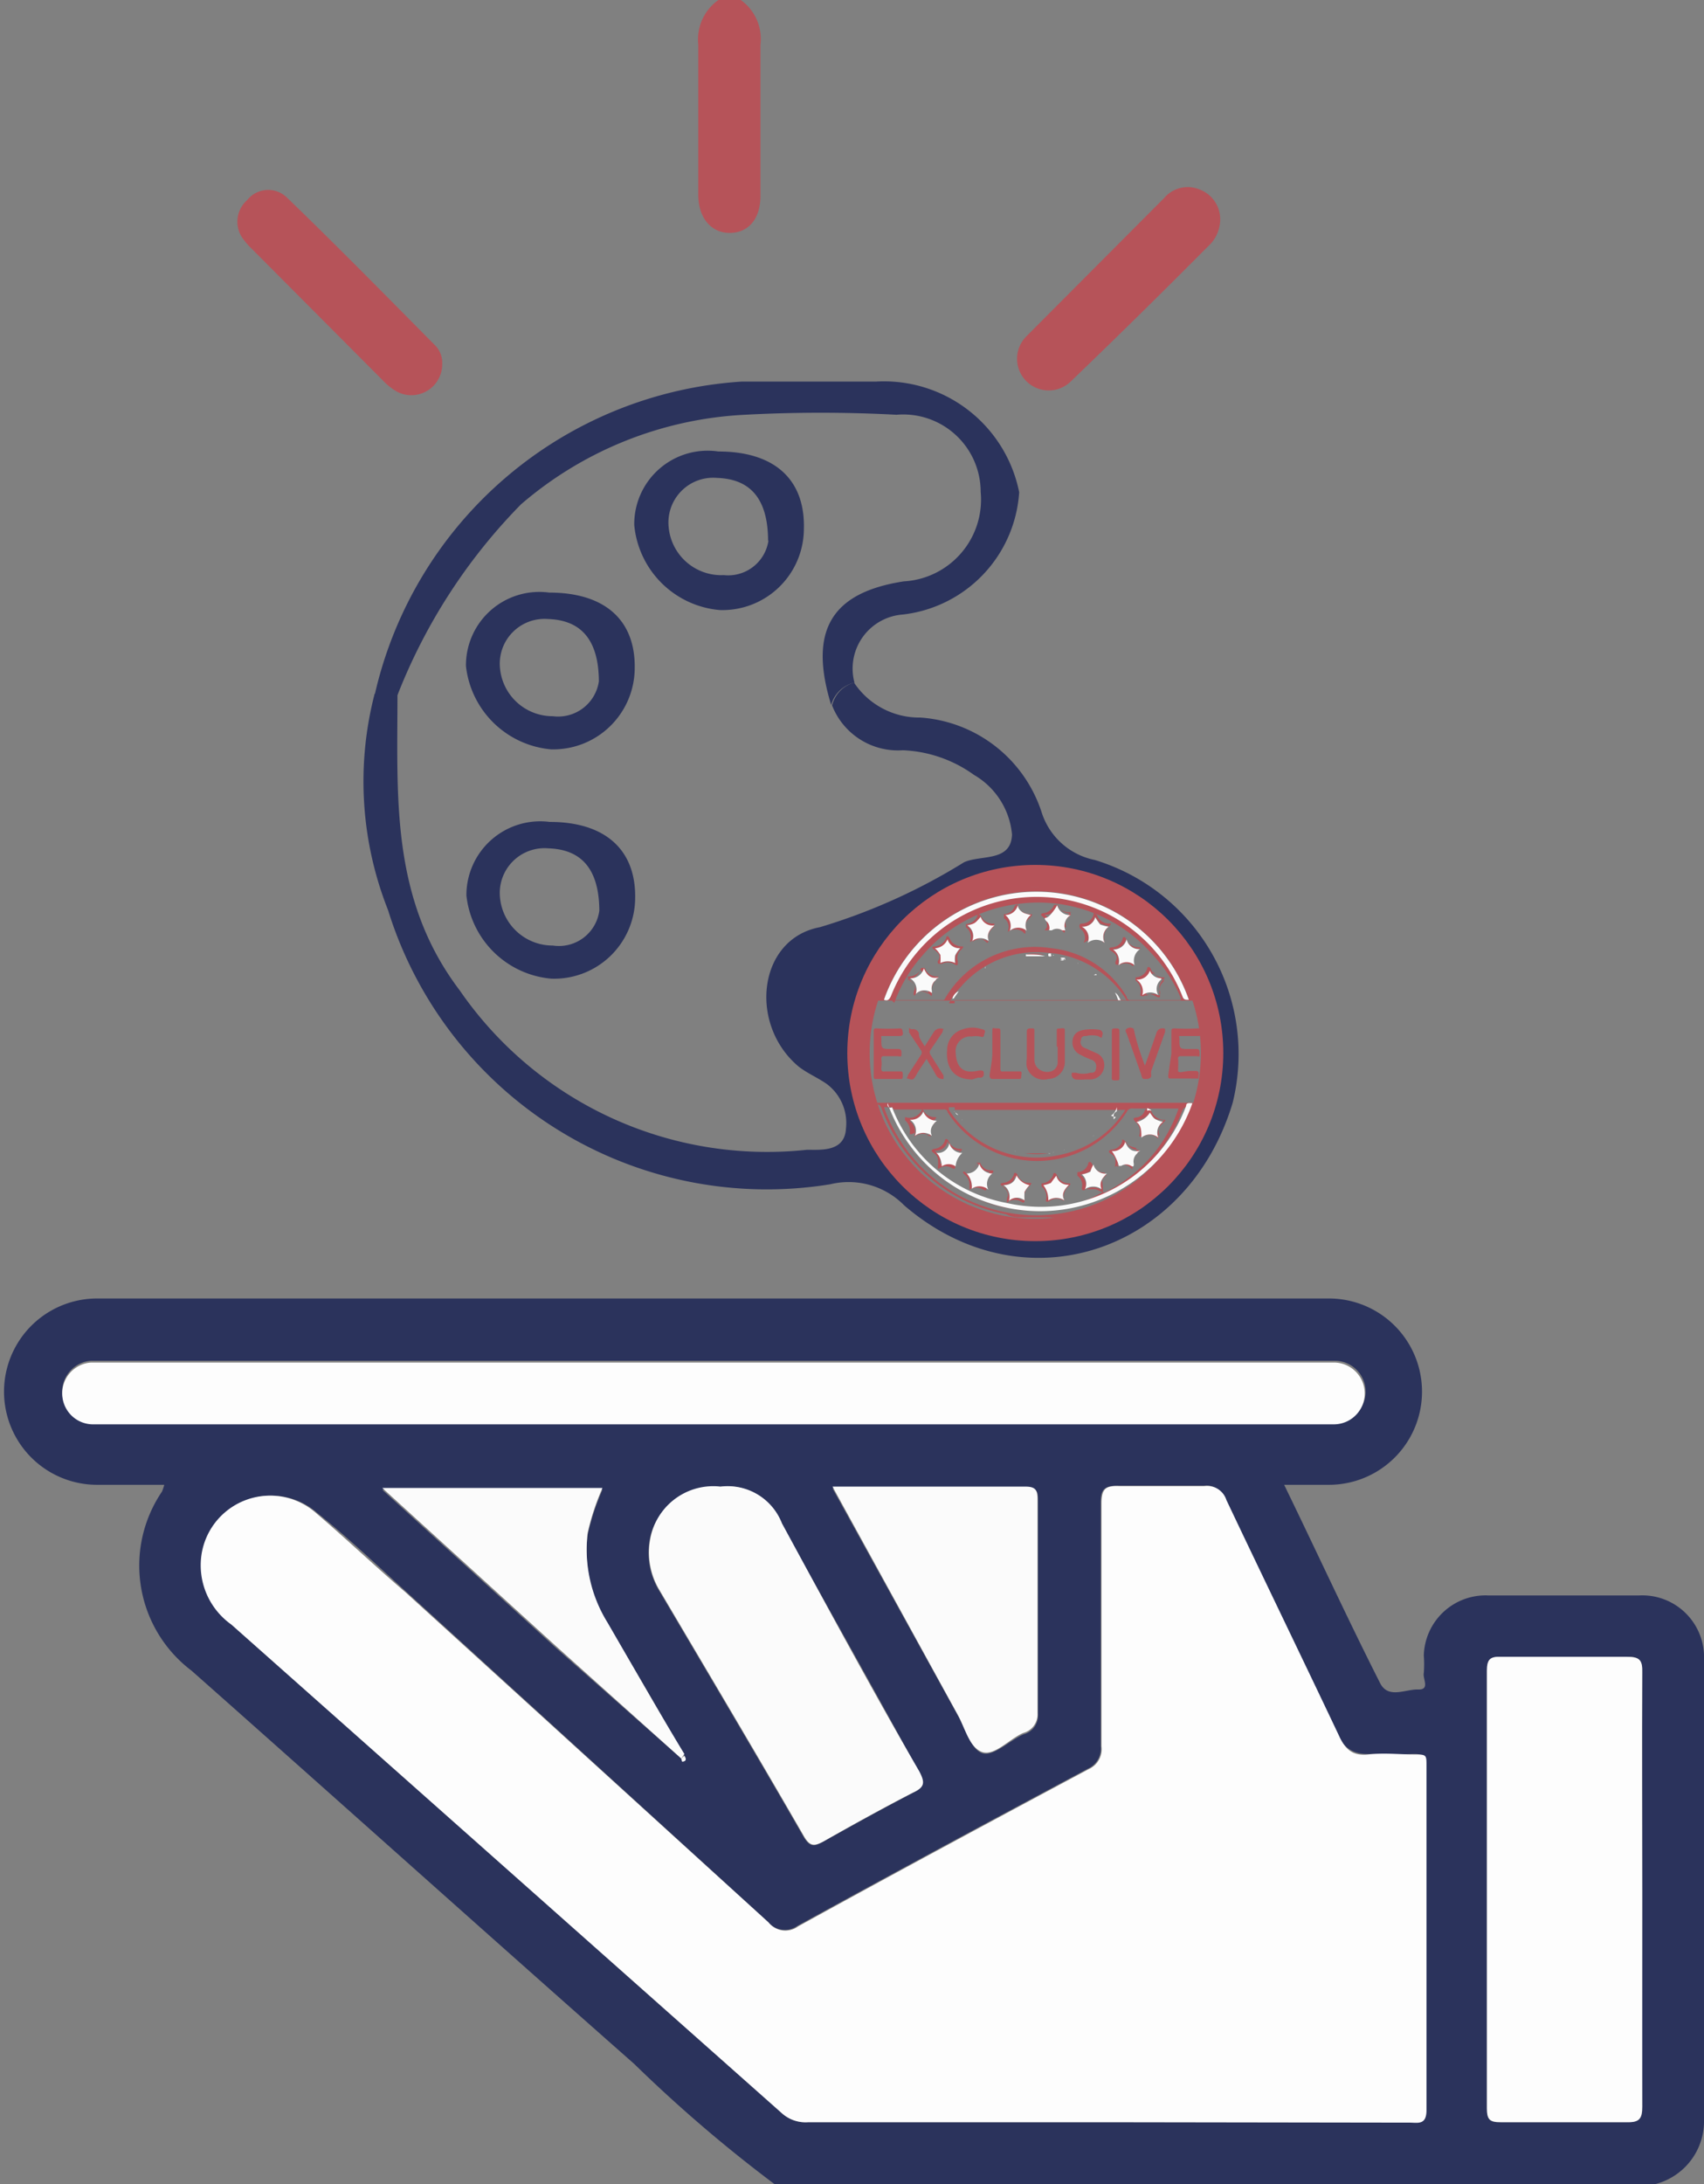 <svg id="Calque_1" data-name="Calque 1" xmlns="http://www.w3.org/2000/svg" viewBox="0 0 38.07 48.76"><rect x="0" y="0" width="38.07" height="48.76" fill="#808080" stroke="none"/><defs><style>.cls-1{fill:#2b335c;}.cls-2{fill:#b65359;}.cls-3{fill:#fdfdfd;}.cls-4{fill:#fbfbfb;}.cls-5{fill:#fafafa;}.cls-6{fill:#fefefe;}.cls-7{fill:none;stroke:#b65359;stroke-miterlimit:10;stroke-width:0.5px;}</style></defs><path class="cls-1" d="M28.13,52.14A32,32,0,0,1,25,49.46c-3.3-2.91-6.59-5.86-9.89-8.78a2.94,2.94,0,0,1-.66-4,1.24,1.24,0,0,0,.05-.15H13a2.08,2.08,0,1,1,0-4.16H40.52a2.08,2.08,0,1,1,0,4.16h-1c.73,1.5,1.42,3,2.14,4.42.18.37.57.14.85.15s.1-.24.13-.37a2.54,2.54,0,0,0,0-.39A1.38,1.38,0,0,1,44.08,39c1.13,0,2.25,0,3.37,0a1.38,1.38,0,0,1,1.45,1.44c0,3.41,0,6.83,0,10.25a1.45,1.45,0,0,1-1.12,1.46Zm-2.08-9.5s.06.07.07.06,0-.08,0-.12c-.57-1-1.14-2-1.72-2.94a3.09,3.09,0,0,1-.44-2,5.34,5.34,0,0,1,.33-1H19.37l3.88,3.53Zm9.5,8.12H42.3c.19,0,.38.06.38-.28,0-2.55,0-5.11,0-7.66,0-.24-.08-.29-.3-.28s-.7,0-1,0-.52-.12-.66-.43c-.83-1.75-1.68-3.5-2.51-5.25a.45.45,0,0,0-.49-.31c-.63,0-1.27,0-1.9,0-.34,0-.4.09-.4.4,0,1.81,0,3.61,0,5.41a.49.49,0,0,1-.29.51c-2.17,1.16-4.33,2.32-6.49,3.51A.48.48,0,0,1,28,46.3l-8.08-7.37c-.65-.59-1.29-1.2-2-1.77a1.55,1.55,0,0,0-2.56.94A1.62,1.62,0,0,0,16,39.65L28.31,50.57a.79.79,0,0,0,.58.19Zm-8.75-17H12.87a.69.69,0,0,0-.65.68.69.69,0,0,0,.67.7H40.65a.69.69,0,0,0,0-1.38H26.8ZM47.52,45.61c0-1.63,0-3.26,0-4.89,0-.28-.06-.36-.35-.35-.94,0-1.87,0-2.81,0-.24,0-.31.06-.31.31,0,3.26,0,6.51,0,9.77,0,.25.06.32.31.31h2.81c.28,0,.36-.07.35-.35C47.51,48.81,47.52,47.21,47.52,45.61Zm-20.59-9a1.43,1.43,0,0,0-1.55,1,1.63,1.63,0,0,0,.18,1.29c1.08,1.83,2.17,3.66,3.23,5.5.14.23.24.2.43.1.66-.37,1.33-.74,2-1.09.26-.12.27-.22.14-.47-1-1.84-2.05-3.7-3.07-5.54A1.3,1.3,0,0,0,26.93,36.57Zm2.5,0,2.8,5.07c.17.3.29.75.54.84s.61-.28.93-.42a.43.43,0,0,0,.32-.44c0-1.59,0-3.17,0-4.76,0-.21,0-.3-.27-.3Z" transform="translate(-10.83 -3.38)"/><path class="cls-2" d="M27.38,3.38a1.07,1.07,0,0,1,.44,1c0,1.12,0,2.24,0,3.37,0,.51-.26.82-.67.83s-.71-.31-.72-.83c0-1.13,0-2.25,0-3.37a1.08,1.08,0,0,1,.45-1Z" transform="translate(-10.83 -3.38)"/><path class="cls-2" d="M38.09,8.32a.82.82,0,0,1-.28.57q-1.52,1.53-3.05,3a.69.69,0,1,1-1-1l3.08-3.09a.69.69,0,0,1,.79-.19A.71.71,0,0,1,38.09,8.32Z" transform="translate(-10.83 -3.38)"/><path class="cls-2" d="M20.71,11.51a.69.69,0,0,1-1,.62,1.35,1.35,0,0,1-.33-.26L16.46,8.94a1.54,1.54,0,0,1-.17-.19.64.64,0,0,1,.06-.9.6.6,0,0,1,.89-.06c1.13,1.09,2.23,2.21,3.33,3.32A.56.56,0,0,1,20.71,11.51Z" transform="translate(-10.83 -3.38)"/><path class="cls-3" d="M35.55,50.76H28.89a.79.79,0,0,1-.58-.19L16,39.65a1.62,1.62,0,0,1-.67-1.55,1.55,1.55,0,0,1,2.56-.94c.67.57,1.31,1.18,2,1.77L28,46.3a.48.48,0,0,0,.66.09c2.16-1.19,4.32-2.35,6.49-3.51a.49.49,0,0,0,.29-.51c0-1.8,0-3.6,0-5.41,0-.31.06-.42.4-.4.63,0,1.27,0,1.9,0a.45.45,0,0,1,.49.31c.83,1.75,1.68,3.5,2.51,5.25.14.31.3.47.66.43s.69,0,1,0,.3,0,.3.28c0,2.55,0,5.11,0,7.66,0,.34-.19.28-.38.28Z" transform="translate(-10.83 -3.38)"/><path class="cls-3" d="M26.8,33.8H40.63a.69.69,0,0,1,0,1.38H12.89a.69.69,0,0,1-.67-.7.69.69,0,0,1,.65-.68H26.8Z" transform="translate(-10.83 -3.38)"/><path class="cls-3" d="M47.52,45.61c0,1.6,0,3.2,0,4.8,0,.28-.07.36-.35.35H44.36c-.25,0-.31-.06-.31-.31,0-3.26,0-6.51,0-9.77,0-.25.07-.32.31-.31.94,0,1.87,0,2.81,0,.29,0,.36.07.35.35C47.51,42.35,47.52,44,47.52,45.61Z" transform="translate(-10.83 -3.38)"/><path class="cls-4" d="M26.93,36.57a1.3,1.3,0,0,1,1.37.82c1,1.84,2,3.7,3.07,5.54.13.25.12.35-.14.47-.68.35-1.35.72-2,1.09-.19.1-.29.13-.43-.1-1.06-1.84-2.15-3.67-3.23-5.5a1.63,1.63,0,0,1-.18-1.29A1.43,1.43,0,0,1,26.93,36.57Z" transform="translate(-10.83 -3.38)"/><path class="cls-4" d="M29.43,36.57h4.31c.24,0,.27.09.27.3,0,1.59,0,3.17,0,4.76a.43.43,0,0,1-.32.44c-.32.14-.65.53-.93.42s-.37-.54-.54-.84Z" transform="translate(-10.83 -3.38)"/><path class="cls-4" d="M26.05,42.64l-2.8-2.51L19.37,36.6h4.92a5.34,5.34,0,0,0-.33,1,3.09,3.09,0,0,0,.44,2c.58,1,1.15,2,1.72,2.94Z" transform="translate(-10.83 -3.38)"/><path class="cls-4" d="M26.12,42.58s.07.09,0,.12-.05,0-.07-.06Z" transform="translate(-10.83 -3.38)"/><path class="cls-1" d="M29.91,18.62a1.75,1.75,0,0,0,1.48.78,3.07,3.07,0,0,1,2.71,2.11,1.57,1.57,0,0,0,1.19,1.07A4.53,4.53,0,0,1,38.37,28c-1,3.34-4.67,4.59-7.34,2.29a1.74,1.74,0,0,0-1.65-.47A8.86,8.86,0,0,1,19.5,23.7a7.79,7.79,0,0,1-.3-4.83l.51,0c0,2.3-.16,4.58,1.39,6.62a8.34,8.34,0,0,0,7.76,3.56c.31,0,.84.05.87-.47a1.09,1.09,0,0,0-.43-1c-.2-.14-.44-.24-.63-.39-1.12-.94-.91-2.85.48-3.11a13.42,13.42,0,0,0,3.22-1.45c.38-.17,1.05,0,1.07-.62a1.72,1.72,0,0,0-.85-1.33A2.92,2.92,0,0,0,31,20.13a1.58,1.58,0,0,1-1.58-1A.7.7,0,0,1,29.91,18.62Zm7.84,8.32A3.91,3.91,0,0,0,34,23.14a3.76,3.76,0,1,0,3.72,3.8Z" transform="translate(-10.83 -3.38)"/><path class="cls-1" d="M19.71,18.9l-.51,0a9,9,0,0,1,8.19-7c1,0,2,0,3,0a3.08,3.08,0,0,1,3.21,2.47A2.94,2.94,0,0,1,31,17.1a1.21,1.21,0,0,0-1.08,1.52.7.7,0,0,0-.52.5c-.51-1.66,0-2.51,1.62-2.76a1.83,1.83,0,0,0,1.72-2,1.73,1.73,0,0,0-1.88-1.72,31.93,31.93,0,0,0-3.39,0,8.29,8.29,0,0,0-5,2A12.64,12.64,0,0,0,19.71,18.9Z" transform="translate(-10.83 -3.38)"/><path class="cls-1" d="M23.1,16.61c1.25,0,1.94.62,1.91,1.72a1.82,1.82,0,0,1-1.87,1.78,2.1,2.1,0,0,1-1.9-1.86A1.64,1.64,0,0,1,23.1,16.61Zm1.11,2c0-1.11-.55-1.39-1.14-1.41A1,1,0,0,0,22,18.29a1.18,1.18,0,0,0,1.18,1.08A.92.92,0,0,0,24.21,18.59Z" transform="translate(-10.83 -3.38)"/><path class="cls-1" d="M26.88,13.46c1.25,0,1.94.62,1.91,1.73A1.82,1.82,0,0,1,26.91,17,2.1,2.1,0,0,1,25,15.1,1.64,1.64,0,0,1,26.88,13.46Zm1.11,2c0-1.11-.55-1.39-1.14-1.41a1,1,0,0,0-1.08,1.11A1.18,1.18,0,0,0,27,16.22.91.91,0,0,0,28,15.44Z" transform="translate(-10.83 -3.38)"/><path class="cls-2" d="M34.26,23.19c.11,0,.22,0,.34,0a3.69,3.69,0,0,1,2.76,2.09,1.66,1.66,0,0,1,.12.31c0,.06.05.08.11.07h.13v.06H30.24v-.06h.2s0,0,0,0a4.06,4.06,0,0,1,.47-.93,3.71,3.71,0,0,1,2.51-1.54c.08,0,.16,0,.25,0Zm-2.1,2.52H36s0,0,0,0a0,0,0,0,0,0,0,2.26,2.26,0,0,0-1.78-1.06,2.23,2.23,0,0,0-1.93.77,1.66,1.66,0,0,0-.26.36c.05,0,.1,0,.13,0h0S32.15,25.71,32.16,25.71Zm-1.4,0h1.11c.05,0,.06,0,.08-.05a2.33,2.33,0,0,1,2.37-1.11A2.23,2.23,0,0,1,36,25.63s0,.09.11.08h1.1s0,0,0,0,0,0,0-.05a3.34,3.34,0,0,0-.66-1,3.38,3.38,0,0,0-3.1-1.08,3.31,3.31,0,0,0-2,1.12,3.24,3.24,0,0,0-.64,1.07S30.74,25.71,30.76,25.71Zm-.18,0c.09,0,.12,0,.15-.09a3.5,3.5,0,0,1,6.52,0c0,.07.06.1.14.07a3.61,3.61,0,0,0-6.81,0Z" transform="translate(-10.83 -3.38)"/><path class="cls-2" d="M37.72,28.1c-.21,0-.2,0-.28.19a3.7,3.7,0,0,1-2.79,2.27,1,1,0,0,1-.35,0,0,0,0,0,0,0,0h-.61c-.12,0-.25,0-.38-.07a3.69,3.69,0,0,1-2.76-2.3c-.06-.16-.06-.16-.25-.15h0V28h7.48Zm-5.56,0s0,0,0,0-.08,0-.13,0l0,.06a2.33,2.33,0,0,0,2.5,1,2.25,2.25,0,0,0,1.44-1s0,0,0,0h-.12s0,0,0,0H32.16Zm-1.4,0c-.06,0-.12,0-.18,0a3.61,3.61,0,0,0,6.81,0c-.06,0-.11,0-.14.06a3.46,3.46,0,0,1-4,2.17,3.42,3.42,0,0,1-2.57-2.14c0-.06,0-.05,0,0a3.51,3.51,0,0,0,1.47,1.73,3.43,3.43,0,0,0,2.17.45A3,3,0,0,0,35.46,30l0,0,.06,0a3.41,3.41,0,0,0,1.09-.87,3.28,3.28,0,0,0,.55-1s0,0,0,0H36.15a.13.13,0,0,0-.15.08,2.38,2.38,0,0,1-4,0s0-.07-.1-.06h-1.1Z" transform="translate(-10.83 -3.38)"/><path class="cls-5" d="M30.24,28.1h0Z" transform="translate(-10.83 -3.38)"/><path class="cls-5" d="M30.26,25.71h0Z" transform="translate(-10.83 -3.38)"/><path class="cls-2" d="M34.44,26.75v-.34c0-.08,0-.06.09-.07s.09,0,.09.07v.68a.38.38,0,0,1-.37.38.39.39,0,0,1-.48-.27.55.55,0,0,1,0-.18v-.58c0-.07,0-.1.09-.1s.08,0,.08.1,0,.4,0,.6.2.31.37.26a.21.21,0,0,0,.15-.2v-.35Z" transform="translate(-10.83 -3.38)"/><path class="cls-2" d="M37,26.9v-.48c0-.06,0-.08.08-.08a4.17,4.17,0,0,0,.5,0c.07,0,.07,0,.07.09s0,.08-.07.08-.22,0-.33,0-.07,0-.07.06c0,.23,0,.23.22.23h.13c.08,0,.1,0,.1.1s0,.06-.08.06H37.2s-.06,0-.05.06,0,.21,0,.27.17,0,.26,0h.1c.08,0,.11,0,.1.1s0,.07-.06.07H37c-.06,0-.07,0-.07-.07Z" transform="translate(-10.83 -3.38)"/><path class="cls-2" d="M30.35,26.9v-.49c0-.05,0-.07.06-.07a4.51,4.51,0,0,0,.52,0c.07,0,.06.05.07.09s0,.08-.07.08-.23,0-.34,0-.06,0-.07.06c0,.23,0,.23.23.23h.12c.07,0,.1,0,.1.09s0,.08-.08.07h-.3c-.05,0-.07,0-.07.07a.61.61,0,0,1,0,.19c0,.06,0,.09.08.08h.32c.07,0,.08,0,.08.08s0,.09-.07.09h-.52c-.05,0-.06,0-.06-.07Z" transform="translate(-10.83 -3.38)"/><path class="cls-2" d="M31.49,26.74l.21-.33a.17.17,0,0,1,.19-.06c.05,0,0,0,0,.07l-.27.4a.09.09,0,0,0,0,.11l.29.46c0,.06,0,.07,0,.08a.17.17,0,0,1-.17-.09c-.06-.12-.14-.24-.21-.36-.08.13-.17.25-.24.38s-.12.07-.18.06,0,0,0-.07l.29-.45a.09.09,0,0,0,0-.12l-.26-.39s0,0,0-.07,0,0,.07,0a.13.13,0,0,1,.15.09C31.35,26.54,31.42,26.63,31.49,26.74Z" transform="translate(-10.83 -3.38)"/><path class="cls-2" d="M36.41,27.17c.09-.25.18-.5.26-.74a.14.14,0,0,1,.19-.08s0,0,0,.07l-.31.87a.54.54,0,0,0,0,.1c0,.06-.05.08-.12.08s-.08,0-.1-.09L36,26.45s-.05-.07,0-.1a.13.13,0,0,1,.16,0C36.22,26.65,36.31,26.91,36.41,27.17Z" transform="translate(-10.83 -3.38)"/><path class="cls-2" d="M35.08,27.48a1.17,1.17,0,0,1-.22,0,.11.11,0,0,1-.08-.15s0,0,.09,0a.58.58,0,0,0,.32,0c.07,0,.12,0,.13-.12a.15.15,0,0,0-.08-.16,2.21,2.21,0,0,1-.27-.12.3.3,0,0,1-.18-.27c0-.18.1-.27.28-.29a1.06,1.06,0,0,1,.31,0,.09.09,0,0,1,.07.14c0,.05,0,.05-.09,0a.57.57,0,0,0-.26,0c-.06,0-.11,0-.12.09a.13.13,0,0,0,.07.17l.27.12a.28.28,0,0,1,.18.24.32.32,0,0,1-.29.35Z" transform="translate(-10.83 -3.38)"/><path class="cls-2" d="M32.55,27.48c-.43,0-.59-.29-.56-.65a.48.48,0,0,1,.35-.47.64.64,0,0,1,.43,0s.09,0,.06.08,0,.11-.11.08a.57.57,0,0,0-.18,0,.33.33,0,0,0-.36.3v0c0,.38.15.55.52.46.1,0,.11,0,.11.09a.08.08,0,0,1-.06.07l-.07,0Z" transform="translate(-10.83 -3.38)"/><path class="cls-2" d="M33,26.9c0-.15,0-.31,0-.46s0-.1.09-.1.09,0,.09.09v.79c0,.07,0,.09.08.08h.33c.06,0,.07,0,.06.08s0,.09-.06.09H33s-.06,0-.06-.07S33,27.07,33,26.9Z" transform="translate(-10.83 -3.38)"/><path class="cls-2" d="M35.67,26.9v-.48c0-.07,0-.08.08-.08s.09,0,.09.08v1c0,.08,0,.08-.08.08s-.1,0-.09-.08Z" transform="translate(-10.83 -3.38)"/><path class="cls-5" d="M30.46,25.7s0,0,0,0Z" transform="translate(-10.83 -3.38)"/><path class="cls-6" d="M35.6,25.39h0s0,0,0,0l0,0,0,0h0v0l0,0,0,0h0l0,0s0,0,0,0,0,0,0,0l0,0,0,0,0,0h0l0,0v0l0,0Zm-3.14-.12,0,0,0,0h0l0,0h0s0,0,0,0,0,0,0,0l0,0,0,0v0h0l0,0s0,0,0,0S32.46,25.26,32.46,25.27Zm3.19.14h0s0,0,0,0l0,0s0,.05,0,0,0,0,0,0Zm-.89-.59h0s0,0,0,0h0Zm.38.18,0,0a0,0,0,0,0,0,0s0,0,0,0h0Zm-1.58-.27s0,0,0,0h0s0,0,0,0h0Zm.19,0h.43A1.24,1.24,0,0,0,33.75,24.69Zm.88.08a.18.18,0,0,0-.11,0A.07.07,0,0,0,34.63,24.77Zm-.38-.09a.05.05,0,0,0,.07,0A.05.05,0,0,0,34.25,24.68Zm.11,0s0,0,0,0h0S34.39,24.69,34.36,24.7ZM32.84,25s0,0,0,0,0,0,0,0S32.84,25,32.84,25Zm2.49.14s0,0-.06,0Zm-.42-.26,0,0s0,0,0,0S34.93,24.88,34.91,24.89Zm-.42-.16,0,0h0s0,0,0,0Zm-1.75.35,0,0h0Zm-.05,0s0,0,0,0h0A0,0,0,0,1,32.69,25.12Zm-.16.11h0v0Zm-.21.21h0Zm1.32-.74h0Zm-.83.32h0s0,0,0,0Zm-.18.13h0ZM35.2,25h0s0,0,0,0,0,0,0,0Zm-2.1-.15s0,0,0,0h0Zm.1-.05v0s0,0,0,0h0Zm1.48,0s0,0,0,0h0S34.68,24.8,34.68,24.81Zm.14.05s0,0,0,0h0v0Z" transform="translate(-10.83 -3.38)"/><path class="cls-5" d="M30.58,25.7a3.61,3.61,0,0,1,6.81,0c-.08,0-.11,0-.14-.07a3.5,3.5,0,0,0-6.52,0C30.7,25.68,30.67,25.74,30.58,25.7Z" transform="translate(-10.83 -3.38)"/><path class="cls-5" d="M35.81,25.71a.77.77,0,0,0-.07-.17c.08.05.09.12.13.17Z" transform="translate(-10.83 -3.38)"/><path class="cls-5" d="M32.11,25.68c0-.05.06-.14.14-.17h0l-.11.16Z" transform="translate(-10.83 -3.38)"/><path class="cls-5" d="M36.45,25.71s0,0,0,0Z" transform="translate(-10.83 -3.38)"/><path class="cls-5" d="M32.14,25.69l0,0S32.13,25.73,32.14,25.69Z" transform="translate(-10.83 -3.38)"/><path class="cls-5" d="M37.2,25.71v0S37.23,25.7,37.2,25.71Z" transform="translate(-10.83 -3.38)"/><path class="cls-5" d="M36,25.71v0S36,25.7,36,25.71Z" transform="translate(-10.83 -3.38)"/><path class="cls-5" d="M30.76,25.69v0S30.75,25.7,30.76,25.69Z" transform="translate(-10.83 -3.38)"/><path class="cls-5" d="M30.76,28.1v0s-.06,0,0,0a3.42,3.42,0,0,0,2.57,2.14,3.46,3.46,0,0,0,4-2.17c0-.08.08-.06.14-.06a3.61,3.61,0,0,1-6.81,0C30.64,28.07,30.7,28.14,30.76,28.1Z" transform="translate(-10.83 -3.38)"/><path class="cls-5" d="M35.71,28.31c0-.06,0-.07.07-.12a.29.29,0,0,0,0-.09s0,0,0,0a.29.29,0,0,1-.13.19Z" transform="translate(-10.83 -3.38)"/><path class="cls-5" d="M32.16,28.1s0,0,0,0,0,0,0,0S32.14,28.09,32.16,28.1Z" transform="translate(-10.83 -3.38)"/><path class="cls-5" d="M31.48,28.1v0h0v0Z" transform="translate(-10.83 -3.38)"/><path class="cls-5" d="M37.2,28.14v0S37.22,28.12,37.2,28.14Z" transform="translate(-10.83 -3.38)"/><path class="cls-5" d="M36,28.13v0S36,28.12,36,28.13Z" transform="translate(-10.83 -3.38)"/><path class="cls-5" d="M35.46,30v0h0Z" transform="translate(-10.83 -3.38)"/><path class="cls-5" d="M35.89,28.1h0Z" transform="translate(-10.83 -3.38)"/><path class="cls-2" d="M34.22,24.08c0-.1,0-.16-.09-.23s0-.08,0-.08a.29.29,0,0,0,.25-.19s.06,0,.08,0a.29.29,0,0,0,.26.19s.08,0,0,.07a.27.27,0,0,0-.1.31c0,.07,0,.07-.07,0a.29.29,0,0,0-.31,0s-.08,0-.07,0Zm.23-.49c-.06.11-.11.21-.23.21s0,0,0,.07a.2.2,0,0,1,.07.21c0,.06,0,.07.06,0a.21.21,0,0,1,.23,0l.07,0a.28.28,0,0,1,.12-.34A.29.29,0,0,1,34.45,23.59Z" transform="translate(-10.83 -3.38)"/><path class="cls-2" d="M33.35,24.16v0a.24.24,0,0,0-.09-.28c0-.05,0-.08,0-.09a.26.26,0,0,0,.24-.18s.06-.07.09,0a.26.26,0,0,0,.25.18c.06,0,.07,0,0,.08a.29.29,0,0,0-.1.31c0,.05,0,.07-.06,0a.3.3,0,0,0-.33,0S33.34,24.21,33.35,24.16Zm.51-.35c-.07,0-.14,0-.18-.06s-.07-.09-.11-.16a.29.29,0,0,1-.28.22.3.3,0,0,1,.1.35.3.3,0,0,1,.38,0A.28.28,0,0,1,33.86,23.81Z" transform="translate(-10.83 -3.38)"/><path class="cls-2" d="M31.8,24.81c.05-.1,0-.15-.09-.22s-.05-.07,0-.08a.31.31,0,0,0,.26-.19c0-.05.05-.05.07,0a.3.3,0,0,0,.27.19c.05,0,.06,0,0,.07l0,0a.23.23,0,0,0-.08.26c0,.1,0,.11-.09.06a.29.29,0,0,0-.27,0c-.09,0-.09,0-.09-.06Zm.23-.46a.32.32,0,0,1-.3.2.71.71,0,0,1,.12.15,1.09,1.09,0,0,1,0,.18.38.38,0,0,1,.33,0,.47.47,0,0,1,0-.17.76.76,0,0,1,.11-.16A.27.27,0,0,1,32,24.35Z" transform="translate(-10.83 -3.38)"/><path class="cls-2" d="M36.75,25.53c0,.13,0,.14-.1.09a.26.26,0,0,0-.27,0c-.06,0-.09,0-.07-.05a.29.29,0,0,0-.11-.3s0-.06,0-.07a.28.28,0,0,0,.26-.19c0-.06.06-.05.08,0a.29.29,0,0,0,.26.19c.07,0,.06,0,0,.07S36.71,25.43,36.75,25.53Zm0,.07a.27.27,0,0,1,.08-.31s0-.05,0-.05a.26.26,0,0,1-.23-.17s0,0,0,0a.29.29,0,0,1-.3.2.31.31,0,0,1,.13.35A.29.29,0,0,1,36.71,25.6Z" transform="translate(-10.83 -3.38)"/><path class="cls-2" d="M31.25,25.51c.05-.09,0-.17-.09-.25s-.05-.08,0-.08a.28.28,0,0,0,.25-.19s.06,0,.08,0a.28.28,0,0,0,.26.19c.06,0,.06,0,0,.07a.33.33,0,0,0-.1.31c0,.07,0,.07-.07,0a.24.24,0,0,0-.29,0C31.26,25.64,31.23,25.61,31.25,25.51Zm0,.06a.27.27,0,0,1,.32,0s0,0,0-.05a.23.23,0,0,1,.09-.24s0,0,0-.05-.21-.08-.27-.21a.3.3,0,0,1-.31.22A.29.29,0,0,1,31.29,25.57Z" transform="translate(-10.83 -3.38)"/><path class="cls-2" d="M32.51,24.37a.27.27,0,0,0-.1-.29s0-.06,0-.07a.29.29,0,0,0,.26-.19c0-.05,0-.05.07,0A.29.29,0,0,0,33,24c.07,0,.07,0,0,.08a.28.28,0,0,0-.1.31c0,.05,0,.06-.06,0h0a.26.26,0,0,0-.31,0S32.5,24.46,32.51,24.37Zm.23-.52c-.13.16-.13.16-.3.21a.28.28,0,0,1,.11.35.3.3,0,0,1,.37,0c-.05-.14,0-.24.13-.35A.28.28,0,0,1,32.74,23.85Z" transform="translate(-10.83 -3.38)"/><path class="cls-2" d="M35.76,24.83c.05-.09,0-.15-.09-.21s-.06-.08,0-.09a.26.26,0,0,0,.24-.18c0-.06.06-.07.08,0a.3.3,0,0,0,.27.18c.05,0,.07,0,0,.07a.3.3,0,0,0-.1.32s0,.06-.06,0l0,0a.25.25,0,0,0-.25,0c-.1,0-.1,0-.1-.06Zm.23-.48a.3.3,0,0,1-.3.22.32.32,0,0,1,.12.35.27.27,0,0,1,.36,0,.31.31,0,0,1,.12-.36A.28.28,0,0,1,36,24.35Z" transform="translate(-10.83 -3.38)"/><path class="cls-2" d="M35.06,24.39a.25.25,0,0,0-.1-.28S34.91,24,35,24a.28.28,0,0,0,.26-.19c0-.05,0-.06.08,0a.28.28,0,0,0,.26.19c.07,0,.06,0,0,.07a.31.31,0,0,0-.1.31c0,.05,0,.06-.06,0h0a.29.29,0,0,0-.32,0S35,24.47,35.06,24.39ZM35,24.07a.28.28,0,0,1,.13.34.3.3,0,0,1,.38,0,.28.28,0,0,1,.09-.36.87.87,0,0,1-.19-.05,1.11,1.11,0,0,1-.11-.16A.29.29,0,0,1,35,24.07Z" transform="translate(-10.83 -3.38)"/><path class="cls-2" d="M33.75,24.69a1.24,1.24,0,0,1,.43,0Z" transform="translate(-10.83 -3.38)"/><path class="cls-5" d="M34.63,24.77a.07.07,0,0,1-.11,0A.18.18,0,0,1,34.63,24.77Z" transform="translate(-10.83 -3.38)"/><path class="cls-5" d="M34.25,24.68a.05.05,0,0,1,.07,0A.05.05,0,0,1,34.25,24.68Z" transform="translate(-10.83 -3.38)"/><path class="cls-5" d="M34.36,24.7s0,0,0,0h0S34.37,24.73,34.36,24.7Z" transform="translate(-10.83 -3.38)"/><path class="cls-5" d="M32.25,25.51s0-.05,0-.05,0,.05,0,.06Z" transform="translate(-10.83 -3.38)"/><path class="cls-5" d="M32.84,25s0-.05,0-.05,0,0,0,0S32.86,25,32.84,25Z" transform="translate(-10.83 -3.38)"/><path class="cls-5" d="M35.33,25.15l-.06,0S35.33,25.1,35.33,25.15Z" transform="translate(-10.83 -3.38)"/><path class="cls-5" d="M34.91,24.89s.05,0,.05,0,0,0,0,0Z" transform="translate(-10.83 -3.38)"/><path class="cls-5" d="M35.68,25.44s0,0,0,0,0,0,0,0Z" transform="translate(-10.83 -3.38)"/><path class="cls-5" d="M34.49,24.73h0s0,0,0,0h0Z" transform="translate(-10.83 -3.38)"/><path class="cls-5" d="M33.56,24.73s0,0,0,0h0s0,0,0,0Z" transform="translate(-10.83 -3.38)"/><path class="cls-5" d="M35.14,25s0,0,0,0a0,0,0,0,1,0,0l0,0Z" transform="translate(-10.83 -3.38)"/><path class="cls-5" d="M32.74,25.08v0h0Z" transform="translate(-10.83 -3.38)"/><path class="cls-5" d="M32.69,25.12a0,0,0,0,0,0,0h0S32.7,25.1,32.69,25.12Z" transform="translate(-10.83 -3.38)"/><path class="cls-5" d="M32.53,25.23h0v0h0Z" transform="translate(-10.83 -3.38)"/><path class="cls-5" d="M35.43,25.23s0,0,0,0,0,0,0,0Z" transform="translate(-10.83 -3.38)"/><path class="cls-5" d="M32.32,25.44h0Z" transform="translate(-10.83 -3.38)"/><path class="cls-5" d="M33.64,24.7v0h0Z" transform="translate(-10.83 -3.38)"/><path class="cls-5" d="M32.81,25v0s0,0,0,0h0Z" transform="translate(-10.83 -3.38)"/><path class="cls-5" d="M32.63,25.15h0Z" transform="translate(-10.83 -3.38)"/><path class="cls-5" d="M35.2,25h0s0,0,0,0,0,0,0,0Z" transform="translate(-10.83 -3.38)"/><path class="cls-5" d="M34.76,24.82s0,0,0,0h0Z" transform="translate(-10.83 -3.38)"/><path class="cls-5" d="M33.1,24.88v0h0S33.11,24.87,33.1,24.88Z" transform="translate(-10.83 -3.38)"/><path class="cls-5" d="M33.2,24.83h0s0,0,0,0Z" transform="translate(-10.83 -3.38)"/><path class="cls-5" d="M34.68,24.81s0,0,0,0h0S34.68,24.8,34.68,24.81Z" transform="translate(-10.83 -3.38)"/><path class="cls-5" d="M34.82,24.86h0v0h0S34.83,24.85,34.82,24.86Z" transform="translate(-10.83 -3.38)"/><path class="cls-5" d="M33.56,24.73h0Z" transform="translate(-10.83 -3.38)"/><path class="cls-2" d="M35.51,25.3l0,0v0l0,0Z" transform="translate(-10.83 -3.38)"/><path class="cls-2" d="M32.38,25.38s0,0,0,0,0,0,0,0Z" transform="translate(-10.83 -3.38)"/><path class="cls-2" d="M35.68,25.44h0l0,0v0Z" transform="translate(-10.83 -3.38)"/><path class="cls-2" d="M35.43,25.23v0l0,0h0Z" transform="translate(-10.83 -3.38)"/><path class="cls-2" d="M35.58,25.37l0,0,0,0,0,0Z" transform="translate(-10.83 -3.38)"/><path class="cls-2" d="M32.38,25.35l0,0,0,0,0,0Z" transform="translate(-10.83 -3.38)"/><path class="cls-2" d="M35.55,25.35v0h0Z" transform="translate(-10.83 -3.38)"/><path class="cls-2" d="M32.43,25.32v0l0,0h0Z" transform="translate(-10.83 -3.38)"/><path class="cls-2" d="M35.54,25.3v0h0l0,0Z" transform="translate(-10.83 -3.38)"/><path class="cls-2" d="M32.45,25.31h0l0,0Z" transform="translate(-10.83 -3.38)"/><path class="cls-2" d="M35.52,25.28l0,0h0Z" transform="translate(-10.83 -3.38)"/><path class="cls-2" d="M32.44,25.29l0,0v0l0,0Z" transform="translate(-10.83 -3.38)"/><path class="cls-2" d="M32.46,25.27s0,0,0,0,0,0,0,0Z" transform="translate(-10.83 -3.38)"/><path class="cls-2" d="M35.48,25.24h0v0l0,0Z" transform="translate(-10.83 -3.38)"/><path class="cls-2" d="M32.37,25.36h0l0,0Z" transform="translate(-10.83 -3.38)"/><path class="cls-2" d="M35.59,25.35l0,0v0l0,0Z" transform="translate(-10.83 -3.38)"/><polygon class="cls-5" points="23.93 21.44 23.94 21.43 23.93 21.44 23.93 21.44"/><path class="cls-2" d="M35.61,25.37s0,0,0,0h0Z" transform="translate(-10.83 -3.38)"/><path class="cls-2" d="M35.64,25.43s0,0,0,0h0Z" transform="translate(-10.83 -3.38)"/><polygon class="cls-5" points="24.31 21.61 24.31 21.61 24.31 21.62 24.31 21.61"/><path class="cls-2" d="M31.79,29.36c0-.1,0-.17-.1-.24s0-.08,0-.09a.28.28,0,0,0,.25-.18c0-.05.05-.06.08,0a.28.28,0,0,0,.25.18c.06,0,.08,0,0,.08a.27.27,0,0,0-.1.3c0,.06,0,.08-.07.05a.26.26,0,0,0-.28,0C31.78,29.49,31.78,29.48,31.79,29.36Zm.39.06a.44.44,0,0,1,.11-.35.29.29,0,0,1-.29-.22.26.26,0,0,1-.29.22c.1.1.15.18.12.3s0,0,0,0A.27.27,0,0,1,32.18,29.42Z" transform="translate(-10.83 -3.38)"/><path class="cls-2" d="M34.2,30.16a.28.28,0,0,0-.1-.29s0-.07,0-.07a.29.29,0,0,0,.26-.19c0-.06.06-.05.08,0a.29.29,0,0,0,.26.19c.05,0,.07,0,0,.07a.32.32,0,0,0-.1.32s0,0,0,0a0,0,0,0,1,0,0,.29.29,0,0,0-.32,0S34.18,30.25,34.2,30.16Zm.23-.53c0,.06-.07.13-.12.16a.69.69,0,0,1-.17.05.51.51,0,0,1,.11.34.32.32,0,0,1,.36,0c-.08-.15,0-.25.1-.35A.26.26,0,0,1,34.43,29.63Z" transform="translate(-10.83 -3.38)"/><path class="cls-2" d="M33.33,30.13c.05-.1,0-.18-.1-.26s0-.07,0-.08a.28.28,0,0,0,.25-.18c0-.06.06-.06.08,0a.28.28,0,0,0,.26.18c.07,0,.07,0,0,.08a.29.29,0,0,0-.1.29c0,.06,0,.09-.07.05a.29.29,0,0,0-.3,0C33.33,30.25,33.32,30.24,33.33,30.13Zm0,.06a.27.27,0,0,1,.35,0,1.2,1.2,0,0,1,0-.19.72.72,0,0,1,.11-.15.42.42,0,0,1-.29-.22c0,.15-.14.2-.29.22A.3.3,0,0,1,33.37,30.19Z" transform="translate(-10.83 -3.38)"/><path class="cls-2" d="M35.75,29.35c0-.1,0-.15-.1-.21s0-.09,0-.09a.28.28,0,0,0,.25-.18c0-.06,0-.07.08,0a.3.3,0,0,0,.26.18s.08,0,0,.07a.29.29,0,0,0-.11.31c0,.06,0,.07-.06,0a.3.3,0,0,0-.33,0s-.06,0,0,0Zm-.08-.27c.08.1.16.17.13.28s0,.07.06,0a.2.2,0,0,1,.22,0c.06,0,.07,0,.06-.05a.23.23,0,0,1,.08-.23s0,0,0-.05S36,29,36,28.87A.28.28,0,0,1,35.67,29.08Z" transform="translate(-10.83 -3.38)"/><path class="cls-2" d="M32.49,29.9c0-.11,0-.2-.1-.29s0-.07,0-.07a.3.3,0,0,0,.27-.2s0,0,.07,0v0a.25.25,0,0,0,.24.17q.11,0,0,.09a.28.28,0,0,0-.1.28c0,.06,0,.1-.07.06a.29.29,0,0,0-.31,0C32.49,30,32.49,30,32.49,29.9Zm0,0a.3.3,0,0,1,.37,0,.29.29,0,0,1,.09-.36.3.3,0,0,1-.29-.22.29.29,0,0,1-.28.22A.43.43,0,0,1,32.54,29.92Z" transform="translate(-10.83 -3.38)"/><path class="cls-2" d="M35.47,30h0l-.16-.07c-.07,0-.12,0-.18,0S35,30,35,29.9a.25.25,0,0,0-.1-.27c0-.05,0-.08,0-.08a.26.26,0,0,0,.24-.18c0-.06.06-.07.09,0a.28.28,0,0,0,.26.19s.07,0,0,.05S35.48,29.85,35.47,30Zm-.21-.61c0,.06-.06.13-.11.16a.71.71,0,0,1-.19.06.27.27,0,0,1,.11.34.32.32,0,0,1,.37,0c-.06-.15,0-.24.12-.35A.27.27,0,0,1,35.26,29.38Z" transform="translate(-10.83 -3.38)"/><path class="cls-2" d="M36.55,28.18a.31.31,0,0,0,.26.2c.08,0,.07,0,0,.08a.27.27,0,0,0-.1.3s0,.07-.05,0h0a.27.27,0,0,0-.3,0c-.07,0-.09,0-.07-.06a.26.26,0,0,0-.09-.27c-.06-.07-.06-.08,0-.1a.22.22,0,0,0,.21-.17A.1.1,0,0,1,36.55,28.18Zm0,0a.45.45,0,0,1-.3.21c.13.08.15.19.11.35a.29.29,0,0,1,.38,0,.28.28,0,0,1,.1-.35C36.62,28.37,36.62,28.37,36.52,28.22Z" transform="translate(-10.83 -3.38)"/><path class="cls-2" d="M31.44,28.13h0s0,0,0,0a.28.28,0,0,0,.25.19c.07,0,.08,0,0,.08a.29.29,0,0,0-.1.3c0,.05,0,.07-.06,0a.31.31,0,0,0-.32,0c-.05,0-.07,0-.06,0a.31.31,0,0,0-.1-.31s0-.07,0-.07A.31.31,0,0,0,31.44,28.13Zm0,.07a.3.3,0,0,1-.3.2.29.29,0,0,1,.11.36.3.3,0,0,1,.38,0c-.06-.14,0-.24.11-.34A.31.31,0,0,1,31.46,28.2Z" transform="translate(-10.83 -3.38)"/><path class="cls-5" d="M36.55,28.18a.1.1,0,0,0-.09,0s0-.06,0-.06S36.55,28.15,36.55,28.18Z" transform="translate(-10.83 -3.38)"/><path class="cls-2" d="M34.25,29.13a1.82,1.82,0,0,1-.52,0h.38s.1,0,.15,0Z" transform="translate(-10.83 -3.38)"/><path class="cls-5" d="M32.24,28.27c-.06,0-.05-.05-.09-.08S32.21,28.25,32.24,28.27Z" transform="translate(-10.83 -3.38)"/><path class="cls-5" d="M34.25,29.13h0s0,0,.05,0a0,0,0,0,1,0,0S34.28,29.14,34.25,29.13Z" transform="translate(-10.83 -3.38)"/><path class="cls-5" d="M33.61,29.1s.06,0,.08,0h0l-.07,0Z" transform="translate(-10.83 -3.38)"/><path class="cls-5" d="M33.46,29.05s0,0,0,0,0,0,0,0Z" transform="translate(-10.83 -3.38)"/><path class="cls-5" d="M35.71,28.31s0,0,0,.06h0s0,0,.05-.05Z" transform="translate(-10.83 -3.38)"/><path class="cls-5" d="M32.7,28.72h0l0,0h0S32.7,28.7,32.7,28.72Z" transform="translate(-10.83 -3.38)"/><path class="cls-5" d="M32.79,28.8s0,0,0,0,0,0,0,0a0,0,0,0,1,0,0S32.8,28.8,32.79,28.8Z" transform="translate(-10.83 -3.38)"/><path class="cls-5" d="M33.08,28.93l0,0s0,0,0,0l0,0Z" transform="translate(-10.83 -3.38)"/><path class="cls-5" d="M33.29,29l.05,0h0s0,0,0,0Z" transform="translate(-10.83 -3.38)"/><path class="cls-5" d="M34.47,29.07s0,0,0,0,0,0,0,0a0,0,0,0,1,0,0Z" transform="translate(-10.83 -3.38)"/><path class="cls-5" d="M35.22,28.76l0,0s0,0,0,0h0Z" transform="translate(-10.83 -3.38)"/><path class="cls-5" d="M32.52,28.57h0Z" transform="translate(-10.83 -3.38)"/><path class="cls-5" d="M32.89,28.86h0a0,0,0,0,1,0,0,0,0,0,0,1,0,0S32.91,28.85,32.89,28.86Z" transform="translate(-10.83 -3.38)"/><path class="cls-5" d="M34.69,29h0s0,0,0,0v0Z" transform="translate(-10.83 -3.38)"/><path class="cls-5" d="M32.32,28.38s0,0,0,0h0s0,0,0,0Z" transform="translate(-10.83 -3.38)"/><path class="cls-5" d="M32.62,28.65h0Z" transform="translate(-10.83 -3.38)"/><path class="cls-5" d="M35.42,28.6v0s0,0,0,0Z" transform="translate(-10.83 -3.38)"/><path class="cls-5" d="M32.86,28.82h0Z" transform="translate(-10.83 -3.38)"/><path class="cls-5" d="M33.15,29v0s0,0,0,0a0,0,0,0,0,0,0Z" transform="translate(-10.83 -3.38)"/><path class="cls-5" d="M33.19,29s0,0,0,0h0S33.19,29,33.19,29Z" transform="translate(-10.83 -3.38)"/><path class="cls-5" d="M35.33,28.66v0h0a0,0,0,0,1,0,0Z" transform="translate(-10.83 -3.38)"/><path class="cls-2" d="M35.66,28.36h0l0,0v0Z" transform="translate(-10.83 -3.38)"/><path class="cls-5" d="M33.61,29.1h0Z" transform="translate(-10.83 -3.38)"/><path class="cls-2" d="M35.65,28.4s0,0,0,0,0,0,0,0Z" transform="translate(-10.83 -3.38)"/><polygon class="cls-5" points="22.68 25.71 22.68 25.71 22.67 25.7 22.68 25.7 22.68 25.71"/><path class="cls-5" d="M34.53,29.07h0s0,0,0,0Z" transform="translate(-10.83 -3.38)"/><polygon class="cls-5" points="23.78 25.67 23.77 25.68 23.77 25.67 23.77 25.67 23.78 25.67"/><polygon class="cls-5" points="23.54 25.73 23.54 25.73 23.53 25.72 23.54 25.72 23.54 25.73"/><polygon class="cls-5" points="24.43 25.36 24.43 25.36 24.42 25.36 24.43 25.35 24.43 25.36"/><path class="cls-2" d="M35.48,28.57l0,0h0l0,0Z" transform="translate(-10.83 -3.38)"/><path class="cls-2" d="M35.46,28.56s0,0,0,0v0Z" transform="translate(-10.83 -3.38)"/><path class="cls-2" d="M35.52,28.53s0,0,0,0,0,0,0,0Z" transform="translate(-10.83 -3.38)"/><path class="cls-2" d="M35.54,28.51l0,0v0Z" transform="translate(-10.83 -3.38)"/><polygon class="cls-5" points="22.46 25.63 22.45 25.62 22.46 25.63 22.46 25.63"/><path class="cls-2" d="M35.55,28.49v0l0,0h0Z" transform="translate(-10.83 -3.38)"/><path class="cls-2" d="M35.57,28.48h0l0,0Z" transform="translate(-10.83 -3.38)"/><path class="cls-2" d="M35.56,28.46l0,0v0l0,0Z" transform="translate(-10.83 -3.38)"/><path class="cls-2" d="M35.58,28.44h0s0,0,0,0Z" transform="translate(-10.83 -3.38)"/><polygon class="cls-5" points="21.5 25 21.5 25.01 21.49 25 21.5 25"/><polygon class="cls-5" points="22.86 25.73 22.86 25.74 22.86 25.74 22.86 25.73"/><path class="cls-2" d="M35.42,28.6v0h0Z" transform="translate(-10.83 -3.38)"/><path class="cls-5" d="M34.45,23.59a.29.29,0,0,0,.3.22.28.28,0,0,0-.12.34l-.07,0a.21.21,0,0,0-.23,0s-.08,0-.06,0a.2.2,0,0,0-.07-.21s-.06-.07,0-.07S34.39,23.7,34.45,23.59Z" transform="translate(-10.83 -3.38)"/><path class="cls-5" d="M33.86,23.81a.28.28,0,0,0-.09.35.3.3,0,0,0-.38,0,.3.3,0,0,0-.1-.35.29.29,0,0,0,.28-.22c0,.07.06.13.11.16S33.79,23.79,33.86,23.81Z" transform="translate(-10.83 -3.38)"/><path class="cls-5" d="M32,24.35a.27.27,0,0,0,.28.2.76.76,0,0,0-.11.16.47.47,0,0,0,0,.17.38.38,0,0,0-.33,0,1.09,1.09,0,0,0,0-.18.71.71,0,0,0-.12-.15A.32.32,0,0,0,32,24.35Z" transform="translate(-10.83 -3.38)"/><path class="cls-5" d="M36.71,25.6a.29.29,0,0,0-.36,0,.31.31,0,0,0-.13-.35.29.29,0,0,0,.3-.2s0,0,0,0a.26.26,0,0,0,.23.17s.06,0,0,.05A.27.27,0,0,0,36.71,25.6Z" transform="translate(-10.83 -3.38)"/><path class="cls-5" d="M31.29,25.57a.29.29,0,0,0-.13-.35.3.3,0,0,0,.31-.22c.06.13.13.22.27.21s0,0,0,.05a.23.23,0,0,0-.09.24s0,.07,0,.05A.27.27,0,0,0,31.29,25.57Z" transform="translate(-10.83 -3.38)"/><path class="cls-5" d="M32.74,23.85a.28.28,0,0,0,.31.19c-.13.11-.18.21-.13.35a.3.3,0,0,0-.37,0,.28.28,0,0,0-.11-.35C32.61,24,32.61,24,32.74,23.85Z" transform="translate(-10.83 -3.38)"/><path class="cls-5" d="M36,24.35a.28.28,0,0,0,.3.22.31.31,0,0,0-.12.36.27.27,0,0,0-.36,0,.32.32,0,0,0-.12-.35A.3.3,0,0,0,36,24.35Z" transform="translate(-10.83 -3.38)"/><path class="cls-5" d="M35,24.07a.29.29,0,0,0,.3-.21,1.11,1.11,0,0,0,.11.16.87.87,0,0,0,.19.05.28.28,0,0,0-.09.36.3.3,0,0,0-.38,0A.28.28,0,0,0,35,24.07Z" transform="translate(-10.83 -3.38)"/><path class="cls-5" d="M32.18,29.42a.27.27,0,0,0-.31,0s0,0,0,0,0-.2-.12-.3a.26.26,0,0,0,.29-.22.29.29,0,0,0,.29.22A.44.44,0,0,0,32.18,29.42Z" transform="translate(-10.83 -3.38)"/><path class="cls-5" d="M34.43,29.63a.26.26,0,0,0,.28.2c-.09.1-.18.2-.1.35a.32.32,0,0,0-.36,0,.51.51,0,0,0-.11-.34.69.69,0,0,0,.17-.05S34.38,29.69,34.43,29.63Z" transform="translate(-10.83 -3.38)"/><path class="cls-5" d="M33.37,30.19a.3.3,0,0,0-.12-.35c.15,0,.26-.07.29-.22a.42.42,0,0,0,.29.22.72.72,0,0,0-.11.15,1.2,1.2,0,0,0,0,.19A.27.27,0,0,0,33.37,30.19Z" transform="translate(-10.83 -3.38)"/><path class="cls-5" d="M35.67,29.08a.28.28,0,0,0,.3-.21c.05.14.13.22.27.21s0,0,0,.05a.23.23,0,0,0-.08.23c0,.05,0,.08-.06.05a.2.2,0,0,0-.22,0s-.08,0-.06,0S35.75,29.18,35.67,29.08Z" transform="translate(-10.83 -3.38)"/><path class="cls-5" d="M32.54,29.92a.43.43,0,0,0-.11-.34.29.29,0,0,0,.28-.22.3.3,0,0,0,.29.22.29.29,0,0,0-.09.36A.3.3,0,0,0,32.54,29.92Z" transform="translate(-10.83 -3.38)"/><path class="cls-5" d="M35.26,29.38a.27.27,0,0,0,.3.2c-.11.11-.18.2-.12.35a.32.32,0,0,0-.37,0A.27.27,0,0,0,35,29.6a.71.71,0,0,0,.19-.06C35.2,29.51,35.22,29.44,35.26,29.38Z" transform="translate(-10.83 -3.38)"/><path class="cls-5" d="M36.52,28.22c.1.15.1.15.29.21a.28.28,0,0,0-.1.35.29.29,0,0,0-.38,0c0-.16,0-.27-.11-.35A.45.45,0,0,0,36.52,28.22Z" transform="translate(-10.83 -3.38)"/><path class="cls-5" d="M31.46,28.2a.31.31,0,0,0,.3.2c-.11.1-.17.2-.11.34a.3.3,0,0,0-.38,0,.29.29,0,0,0-.11-.36A.3.3,0,0,0,31.46,28.2Z" transform="translate(-10.83 -3.38)"/><path class="cls-1" d="M23.11,21.73c1.25,0,1.94.63,1.91,1.73a1.81,1.81,0,0,1-1.87,1.77,2.09,2.09,0,0,1-1.9-1.86A1.65,1.65,0,0,1,23.11,21.73Zm1.11,2c0-1.11-.55-1.39-1.14-1.41A1,1,0,0,0,22,23.41a1.18,1.18,0,0,0,1.18,1.08A.91.91,0,0,0,24.22,23.71Z" transform="translate(-10.83 -3.38)"/><circle class="cls-7" cx="23.13" cy="23.51" r="3.95"/></svg>